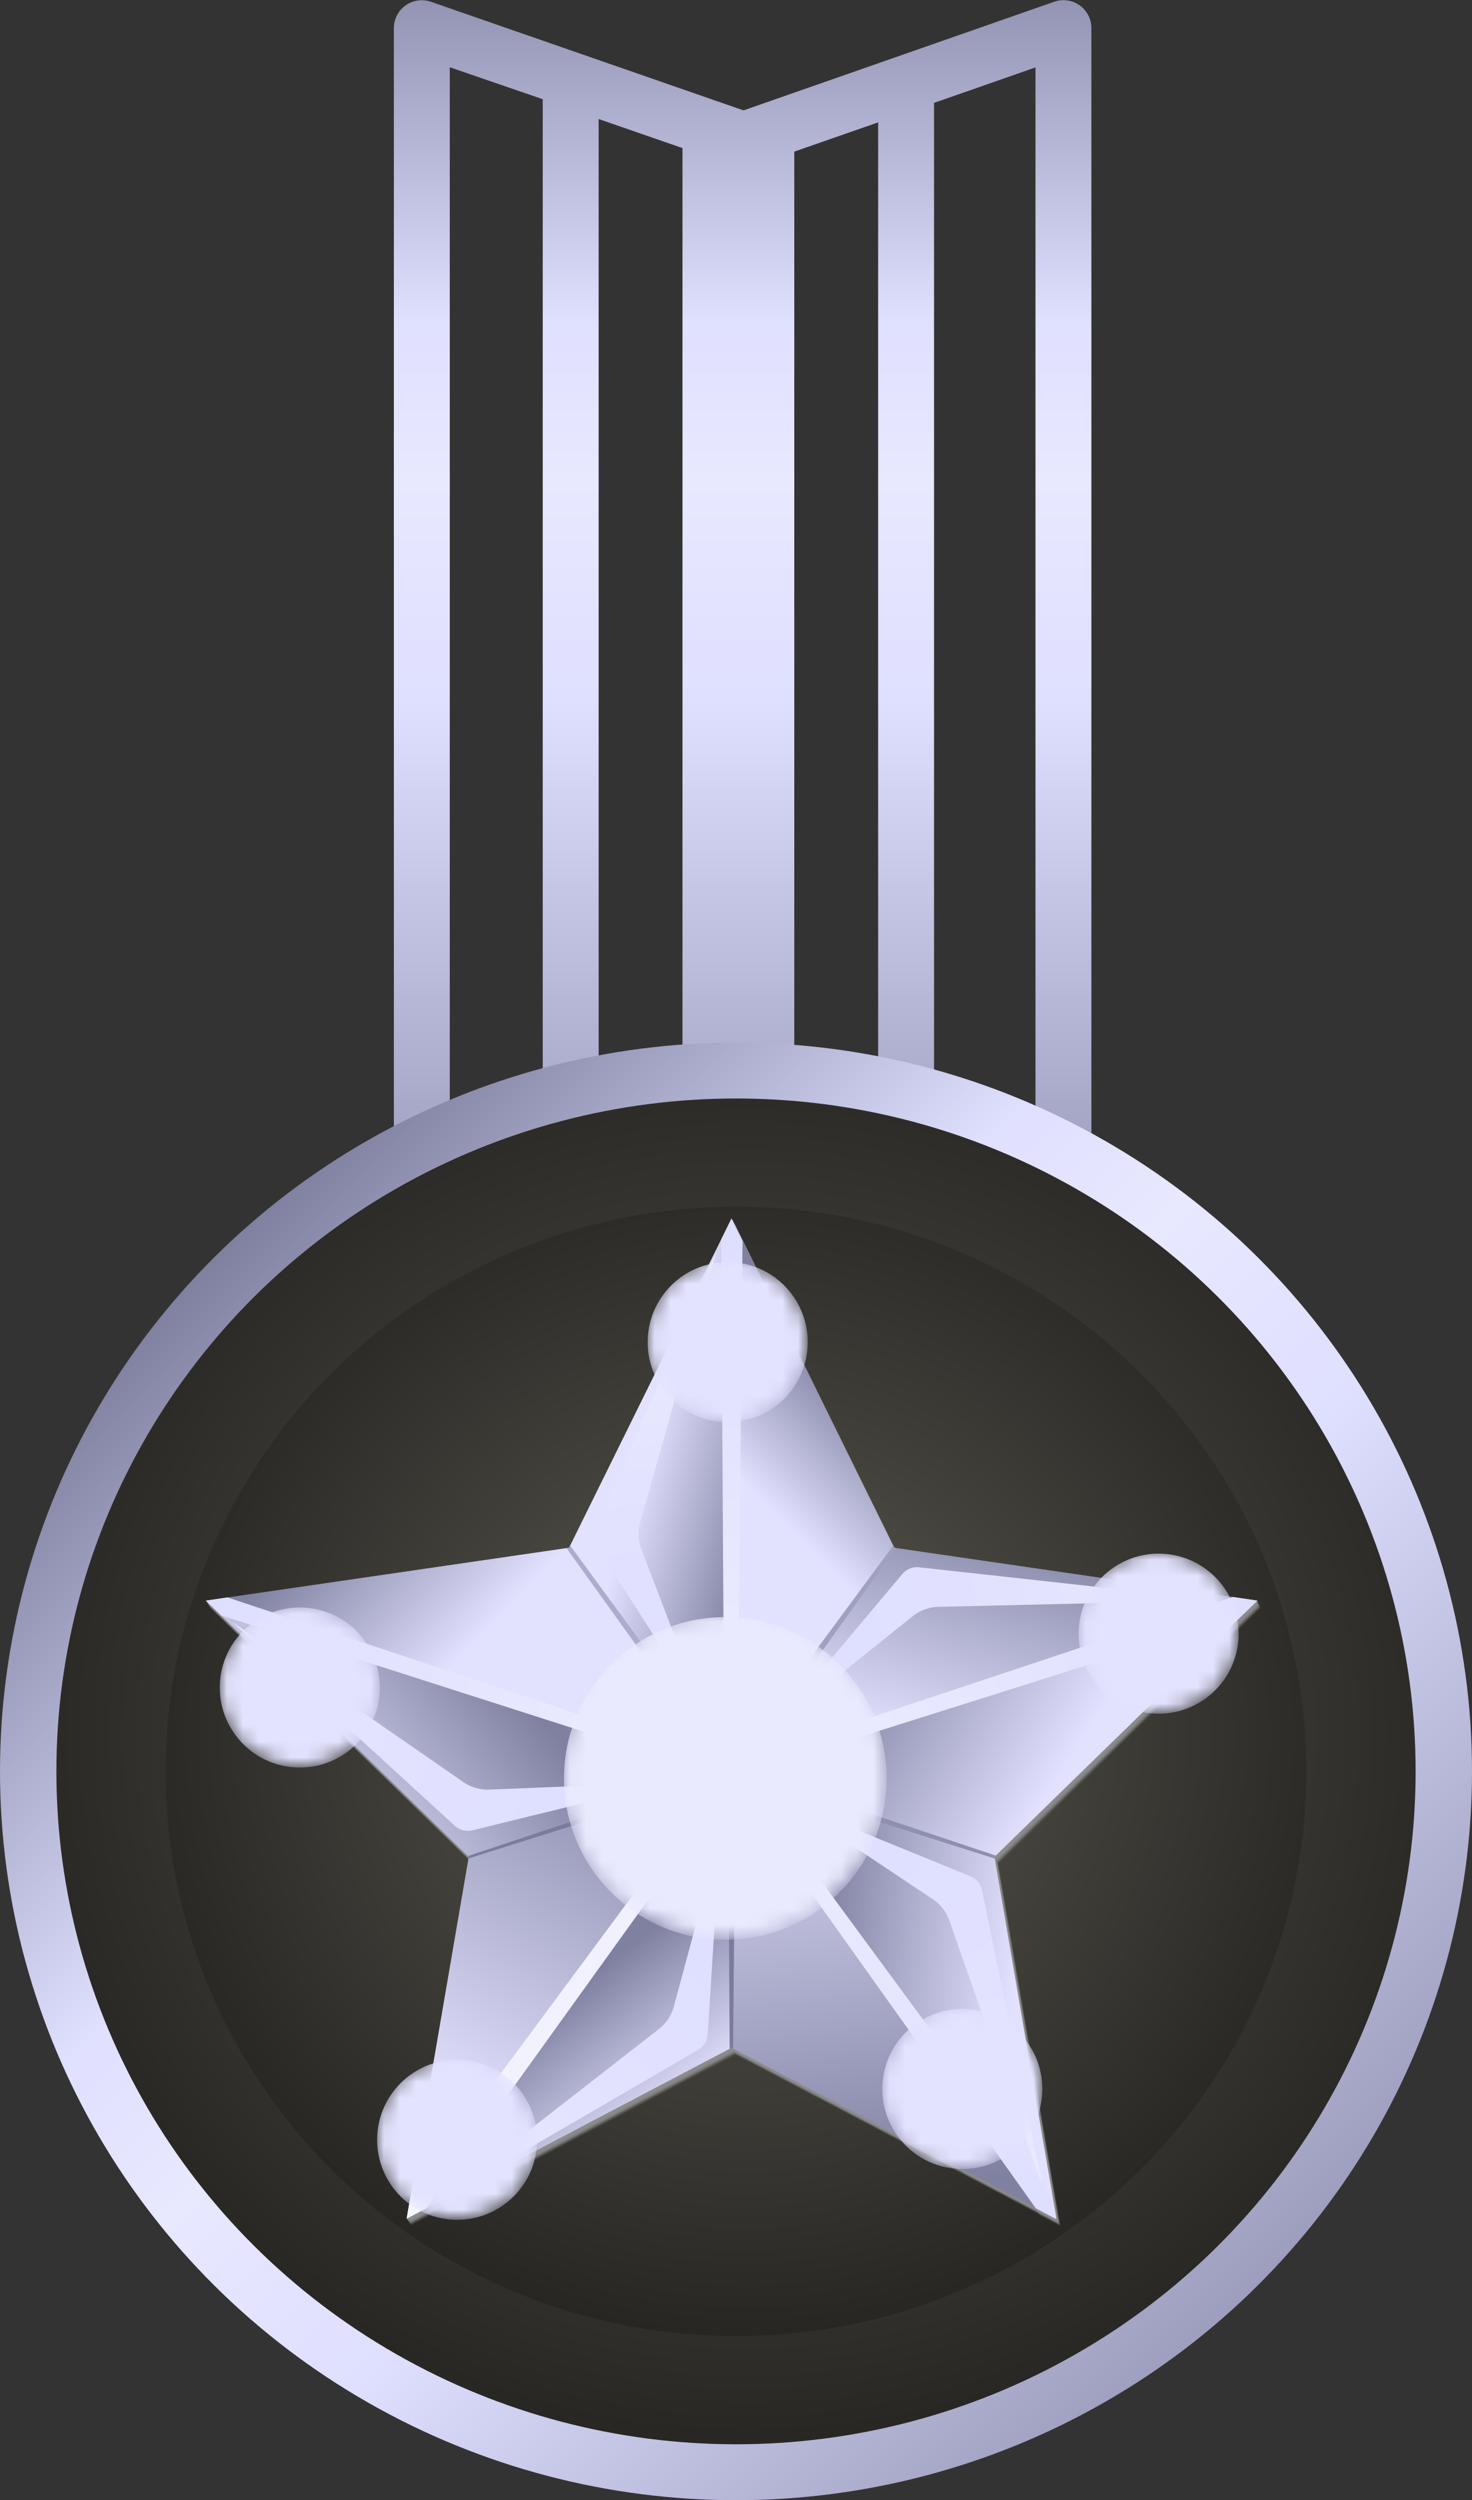 <svg xmlns="http://www.w3.org/2000/svg" xmlns:xlink="http://www.w3.org/1999/xlink" viewBox="0 0 92.16 156.5"><rect x="0" y="0" width="92.16" height="156.5" fill="#333333" stroke="none"/><defs><radialGradient id="radial-gradient" cx="695.71" cy="381.89" r="36.5" gradientUnits="userSpaceOnUse"><stop offset="0"/><stop offset="0.12" stop-color="#040404"/><stop offset="0.23" stop-color="#0f1010"/><stop offset="0.35" stop-color="#222323"/><stop offset="0.46" stop-color="#3d3e3f"/><stop offset="0.58" stop-color="#606263"/><stop offset="0.69" stop-color="#8a8d8e"/><stop offset="0.8" stop-color="#bcbfc1"/><stop offset="0.87" stop-color="#e1e5e7"/><stop offset="1" stop-color="#f9fdff"/></radialGradient><radialGradient id="radial-gradient-2" cx="695.57" cy="382.07" r="10.12" gradientUnits="userSpaceOnUse"><stop offset="0" stop-color="#fff"/><stop offset="0.15" stop-color="#fff"/><stop offset="0.25" stop-color="#cbcbcb"/><stop offset="0.35" stop-color="#969696"/><stop offset="0.47" stop-color="#686868"/><stop offset="0.58" stop-color="#424242"/><stop offset="0.68" stop-color="#252525"/><stop offset="0.79" stop-color="#111"/><stop offset="0.9" stop-color="#040404"/><stop offset="1"/></radialGradient><radialGradient id="radial-gradient-3" cx="678.83" cy="404.8" r="5.02" xlink:href="#radial-gradient-2"/><radialGradient id="radial-gradient-4" cx="668.99" cy="376.49" r="5.02" xlink:href="#radial-gradient-2"/><radialGradient id="radial-gradient-5" cx="695.77" cy="354.86" r="5.02" xlink:href="#radial-gradient-2"/><radialGradient id="radial-gradient-6" cx="722.75" cy="373.11" r="5.02" xlink:href="#radial-gradient-2"/><radialGradient id="radial-gradient-7" cx="710.46" cy="401.61" r="5.02" xlink:href="#radial-gradient-2"/><linearGradient id="linear-gradient" x1="696.76" y1="265.98" x2="696.76" y2="347.42" gradientUnits="userSpaceOnUse"><stop offset="0" stop-color="#8080a1"/><stop offset="0.31" stop-color="#e0e0ff"/><stop offset="0.43" stop-color="#e8e8ff"/><stop offset="0.6" stop-color="#dfdfff"/><stop offset="1" stop-color="#9999ba"/></linearGradient><linearGradient id="linear-gradient-2" x1="13.76" y1="78.56" x2="80.01" y2="144.81" xlink:href="#linear-gradient"/><radialGradient id="radial-gradient-8" cx="697.07" cy="382.61" r="67.34" gradientTransform="translate(-650.27 -258.67) scale(1 0.96)" gradientUnits="userSpaceOnUse"><stop offset="0.01" stop-color="#615f56"/><stop offset="0.34" stop-color="#43413b"/><stop offset="0.77" stop-color="#21201e"/><stop offset="1" stop-color="#141413"/></radialGradient><radialGradient id="radial-gradient-9" cx="696.95" cy="382.69" r="56.51" xlink:href="#radial-gradient-8"/><linearGradient id="linear-gradient-3" x1="20.46" y1="94.87" x2="29.26" y2="103.35" gradientUnits="userSpaceOnUse"><stop offset="0" stop-color="#8080a1"/><stop offset="1" stop-color="#e2e2ff"/></linearGradient><linearGradient id="linear-gradient-4" x1="48.06" y1="94.19" x2="40.01" y2="92" xlink:href="#linear-gradient-3"/><linearGradient id="linear-gradient-5" x1="65.3" y1="95.25" x2="60.85" y2="110.3" xlink:href="#linear-gradient-3"/><linearGradient id="linear-gradient-6" x1="55.14" y1="101.1" x2="67.75" y2="108.95" xlink:href="#linear-gradient-3"/><linearGradient id="linear-gradient-7" x1="53.16" y1="86.22" x2="46.59" y2="92.79" xlink:href="#linear-gradient-3"/><linearGradient id="linear-gradient-8" x1="30.95" y1="104.19" x2="18.66" y2="114.47" xlink:href="#linear-gradient-3"/><linearGradient id="linear-gradient-9" x1="56.39" y1="137.04" x2="52.9" y2="107.68" xlink:href="#linear-gradient-3"/><linearGradient id="linear-gradient-10" x1="50.79" y1="124.36" x2="63.4" y2="125.63" xlink:href="#linear-gradient-3"/><linearGradient id="linear-gradient-11" x1="35.6" y1="124.83" x2="41.61" y2="132.61" xlink:href="#linear-gradient-3"/><linearGradient id="linear-gradient-12" x1="40.64" y1="108.2" x2="27.29" y2="131.52" xlink:href="#linear-gradient-3"/><linearGradient id="linear-gradient-13" x1="46.09" y1="110.55" x2="78.57" y2="100.21" gradientUnits="userSpaceOnUse"><stop offset="0" stop-color="#ededff"/><stop offset="1" stop-color="#dedeff"/></linearGradient><linearGradient id="linear-gradient-14" x1="12.89" y1="105.63" x2="45.81" y2="105.63" gradientUnits="userSpaceOnUse"><stop offset="0" stop-color="#dedeff"/><stop offset="1" stop-color="#ededff"/></linearGradient><linearGradient id="linear-gradient-15" x1="25.46" y1="124.82" x2="46.08" y2="124.82" gradientUnits="userSpaceOnUse"><stop offset="0" stop-color="#f5f5ff"/><stop offset="1" stop-color="#ededff"/></linearGradient><linearGradient id="linear-gradient-16" x1="46.34" y1="111.2" x2="66" y2="138.7" xlink:href="#linear-gradient-13"/><linearGradient id="linear-gradient-17" x1="45.82" y1="110.33" x2="45.82" y2="77.39" xlink:href="#linear-gradient-13"/><mask id="mask" x="8.94" y="74.43" width="73" height="73" maskUnits="userSpaceOnUse"><g transform="translate(-650.27 -270.96)"><circle cx="695.71" cy="381.89" r="36.5" fill="url(#radial-gradient)"/></g></mask><linearGradient id="linear-gradient-18" x1="693.88" y1="378.29" x2="690.16" y2="349.67" gradientUnits="userSpaceOnUse"><stop offset="0" stop-color="#dedeff"/><stop offset="0.52" stop-color="#e3e3ff"/><stop offset="1" stop-color="#ededff"/></linearGradient><linearGradient id="linear-gradient-19" x1="687.43" y1="384.78" x2="660.09" y2="373.12" xlink:href="#linear-gradient-18"/><linearGradient id="linear-gradient-20" x1="530.8" y1="471.86" x2="503.46" y2="460.2" gradientTransform="translate(87.29 756.54) rotate(-72.63)" xlink:href="#linear-gradient-18"/><linearGradient id="linear-gradient-21" x1="400.87" y1="351.51" x2="373.53" y2="339.85" gradientTransform="translate(822.11 904.59) rotate(-143.99)" xlink:href="#linear-gradient-18"/><linearGradient id="linear-gradient-22" x1="475.76" y1="189.3" x2="448.42" y2="177.65" gradientTransform="translate(1196.83 246.53) rotate(143.82)" xlink:href="#linear-gradient-18"/><mask id="mask-2" x="35.18" y="100.98" width="20.33" height="20.43" maskUnits="userSpaceOnUse"><g transform="translate(-650.27 -270.96)"><circle cx="695.57" cy="382.07" r="10.12" fill="url(#radial-gradient-2)" style="mix-blend-mode:color-dodge"/></g></mask><mask id="mask-3" x="23.54" y="128.82" width="10.09" height="10.14" maskUnits="userSpaceOnUse"><g transform="translate(-650.27 -270.96)"><circle cx="678.83" cy="404.8" r="5.02" fill="url(#radial-gradient-3)" style="mix-blend-mode:color-dodge"/></g></mask><mask id="mask-4" x="13.7" y="100.51" width="10.09" height="10.14" maskUnits="userSpaceOnUse"><g transform="translate(-650.27 -270.96)"><circle cx="668.99" cy="376.49" r="5.02" fill="url(#radial-gradient-4)" style="mix-blend-mode:color-dodge"/></g></mask><mask id="mask-5" x="40.48" y="78.88" width="10.09" height="10.14" maskUnits="userSpaceOnUse"><g transform="translate(-650.27 -270.96)"><circle cx="695.77" cy="354.86" r="5.02" fill="url(#radial-gradient-5)" style="mix-blend-mode:color-dodge"/></g></mask><mask id="mask-6" x="67.46" y="97.13" width="10.09" height="10.14" maskUnits="userSpaceOnUse"><g transform="translate(-650.27 -270.96)"><circle cx="722.75" cy="373.11" r="5.02" fill="url(#radial-gradient-6)" style="mix-blend-mode:color-dodge"/></g></mask><mask id="mask-7" x="55.17" y="125.63" width="10.09" height="10.14" maskUnits="userSpaceOnUse"><g transform="translate(-650.27 -270.96)"><circle cx="710.46" cy="401.61" r="5.02" fill="url(#radial-gradient-7)" style="mix-blend-mode:color-dodge"/></g></mask></defs><title>silver</title><g style="isolation:isolate"><g id="Layer_1" data-name="Layer 1"><path d="M717.86,271.29a1.75,1.75,0,0,0-1.59-.22l-19.45,6.8-19.57-6.8a1.75,1.75,0,0,0-2.32,1.65v69.85h3.5V275.17l5.82,2v62.56h3.5V278.41l5.25,1.82v59.53h7V280.45l5.25-1.83v61.14h3.5V277.4l6.35-2.22v67.38h3.5V272.71A1.75,1.75,0,0,0,717.86,271.29Z" transform="translate(-650.27 -270.96)" fill="url(#linear-gradient)"/><ellipse cx="46.08" cy="110.88" rx="46.08" ry="45.62" fill="url(#linear-gradient-2)"/><ellipse cx="46.08" cy="110.88" rx="42.55" ry="42.12" fill="url(#radial-gradient-8)"/><ellipse cx="46.08" cy="110.88" rx="35.71" ry="35.35" fill="url(#radial-gradient-9)"/><g style="mix-blend-mode:multiply"><polygon points="62.56 116.83 62.56 116.83 62.54 116.72 79 100.68 77.46 100.45 77.46 100.45 56.26 97.37 46.09 76.77 35.92 97.37 14.53 100.48 14.53 100.48 13.17 100.68 29.58 116.67 29.58 116.67 29.63 116.72 29.61 116.82 29.61 116.82 25.75 139.37 26.99 138.72 26.99 138.72 46.09 128.68 65.09 138.67 65.13 138.72 66.4 139.39 66.39 139.35 66.43 139.37 62.56 116.83" fill="#8a8a8a" opacity="0"/><polygon points="62.54 116.79 62.54 116.79 62.52 116.68 78.97 100.64 77.43 100.41 77.43 100.41 56.23 97.33 46.06 76.72 35.89 97.33 14.51 100.44 14.5 100.44 13.15 100.64 29.55 116.63 29.55 116.63 29.61 116.68 29.59 116.78 29.59 116.78 25.72 139.33 26.96 138.67 26.96 138.67 46.06 128.63 65.06 138.62 65.11 138.68 66.37 139.35 66.36 139.31 66.4 139.33 62.54 116.79" fill="#8a8a8a" opacity="0.09"/><polygon points="62.51 116.75 62.51 116.75 62.49 116.63 78.95 100.59 77.41 100.37 77.41 100.37 56.21 97.29 46.04 76.68 35.87 97.29 14.48 100.4 14.48 100.39 13.12 100.59 29.53 116.58 29.53 116.58 29.58 116.63 29.56 116.73 29.56 116.73 25.7 139.28 26.94 138.63 26.94 138.63 46.04 128.59 65.04 138.58 65.08 138.64 66.35 139.31 66.34 139.26 66.38 139.28 62.51 116.75" fill="#8a8a8a" opacity="0.18"/><polygon points="62.49 116.7 62.49 116.7 62.47 116.59 78.92 100.55 77.38 100.33 77.38 100.33 56.18 97.25 46.01 76.64 35.84 97.25 14.46 100.35 14.45 100.35 13.1 100.55 29.5 116.54 29.5 116.54 29.55 116.59 29.54 116.69 29.54 116.69 25.67 139.24 26.91 138.59 26.91 138.59 46.01 128.55 65.02 138.54 65.06 138.6 66.32 139.26 66.31 139.22 66.35 139.24 62.49 116.7" fill="#8b8b8b" opacity="0.27"/><polygon points="62.46 116.66 62.46 116.66 62.44 116.55 78.9 100.51 77.36 100.28 77.36 100.28 56.16 97.2 45.99 76.59 35.81 97.2 14.43 100.31 14.43 100.31 13.07 100.51 29.48 116.5 29.48 116.5 29.53 116.55 29.51 116.65 29.51 116.65 25.64 139.2 26.89 138.54 26.89 138.54 45.99 128.5 64.99 138.5 65.03 138.55 66.3 139.22 66.29 139.18 66.33 139.2 62.46 116.66" fill="#8b8b8b" opacity="0.36"/><polygon points="62.44 116.62 62.44 116.62 62.42 116.5 78.87 100.46 77.33 100.24 77.33 100.24 56.13 97.16 45.96 76.55 35.79 97.16 14.4 100.27 14.4 100.27 13.05 100.46 29.45 116.45 29.45 116.45 29.5 116.5 29.49 116.61 29.49 116.61 25.62 139.16 26.86 138.5 26.86 138.5 45.96 128.46 64.97 138.45 65.01 138.51 66.27 139.18 66.26 139.13 66.3 139.16 62.44 116.62" fill="#8b8b8b" opacity="0.45"/><polygon points="62.41 116.58 62.41 116.58 62.39 116.46 78.85 100.42 77.31 100.2 77.31 100.2 56.11 97.12 45.94 76.51 35.77 97.12 14.38 100.22 14.38 100.22 13.02 100.42 29.43 116.41 29.43 116.41 29.48 116.46 29.46 116.56 29.46 116.56 25.59 139.11 26.84 138.46 26.84 138.46 45.94 128.42 64.94 138.41 64.98 138.47 66.25 139.13 66.24 139.09 66.28 139.11 62.41 116.58" fill="#8b8b8b" opacity="0.55"/><polygon points="62.39 116.53 62.39 116.53 62.37 116.42 78.82 100.38 77.28 100.15 77.28 100.15 56.08 97.07 45.91 76.47 35.74 97.07 14.36 100.18 14.35 100.18 13 100.38 29.4 116.37 29.4 116.37 29.45 116.42 29.44 116.52 29.44 116.52 25.57 139.07 26.81 138.42 26.81 138.42 45.91 128.38 64.91 138.37 64.96 138.42 66.22 139.09 66.21 139.05 66.25 139.07 62.39 116.53" fill="#8b8b8b" opacity="0.64"/><polygon points="62.36 116.49 62.36 116.49 62.34 116.38 78.8 100.33 77.26 100.11 77.26 100.11 56.06 97.03 45.88 76.42 35.72 97.03 14.33 100.14 14.32 100.14 12.97 100.33 29.38 116.33 29.38 116.33 29.43 116.38 29.41 116.48 29.41 116.48 25.54 139.03 26.79 138.37 26.79 138.37 45.88 128.33 64.89 138.32 64.93 138.38 66.2 139.05 66.19 139.01 66.23 139.03 62.36 116.49" fill="#8b8b8b" opacity="0.73"/><polygon points="62.34 116.45 62.34 116.45 62.32 116.33 78.77 100.29 77.23 100.07 77.23 100.07 56.03 96.99 45.86 76.38 35.69 96.99 14.3 100.09 14.3 100.09 12.95 100.29 29.35 116.28 29.35 116.28 29.4 116.33 29.39 116.43 29.39 116.43 25.52 138.98 26.76 138.33 26.76 138.33 45.86 128.29 64.86 138.28 64.91 138.34 66.17 139 66.16 138.96 66.2 138.98 62.34 116.45" fill="#8c8c8c" opacity="0.82"/><polygon points="62.31 116.4 62.31 116.4 62.29 116.29 78.75 100.25 77.21 100.03 77.21 100.03 56.01 96.94 45.84 76.34 35.66 96.94 14.28 100.05 14.28 100.05 12.92 100.25 29.33 116.24 29.33 116.24 29.38 116.29 29.36 116.39 29.36 116.39 25.49 138.94 26.74 138.29 26.74 138.29 45.84 128.25 64.84 138.24 64.88 138.29 66.15 138.96 66.14 138.92 66.18 138.94 62.31 116.4" fill="#8c8c8c" opacity="0.91"/><polygon points="62.29 116.36 62.29 116.36 62.27 116.25 78.72 100.21 77.18 99.98 77.18 99.98 55.98 96.9 45.81 76.29 35.64 96.9 14.26 100.01 14.25 100.01 12.9 100.21 29.3 116.2 29.3 116.2 29.35 116.25 29.34 116.35 29.34 116.35 25.47 138.9 26.71 138.24 26.71 138.24 45.81 128.2 64.81 138.19 64.86 138.25 66.12 138.92 66.11 138.88 66.15 138.9 62.29 116.36" fill="#8c8c8c"/></g><polygon points="35.63 96.88 12.89 100.19 45.8 110.88 35.63 96.88" fill="url(#linear-gradient-3)"/><polygon points="45.8 76.27 35.63 96.88 45.8 110.88 45.8 76.27" fill="url(#linear-gradient-4)"/><polygon points="78.72 100.19 55.98 96.88 45.8 110.88 78.72 100.19" fill="url(#linear-gradient-5)"/><polygon points="62.26 116.23 78.72 100.19 45.8 110.88 62.26 116.23" fill="url(#linear-gradient-6)"/><polygon points="55.98 96.88 45.8 76.27 45.8 110.88 55.98 96.88" fill="url(#linear-gradient-7)"/><polygon points="12.89 100.19 29.35 116.23 45.8 110.88 12.89 100.19" fill="url(#linear-gradient-8)"/><polygon points="45.8 128.18 66.14 138.88 45.8 110.88 45.8 128.18" fill="url(#linear-gradient-9)"/><polygon points="45.8 110.88 66.14 138.88 62.26 116.23 45.8 110.88" fill="url(#linear-gradient-10)"/><polygon points="25.46 138.88 45.8 128.18 45.8 110.88 25.46 138.88" fill="url(#linear-gradient-11)"/><polygon points="29.35 116.23 25.46 138.88 45.8 110.88 29.35 116.23" fill="url(#linear-gradient-12)"/><polygon points="45.8 110.88 45.59 111.31 45.68 128.25 45.8 128.18 45.9 128.23 46.05 111.08 45.8 110.88" fill="#7b7b9c"/><polygon points="45.8 110.88 46.15 111.21 62.28 116.34 62.26 116.23 62.34 116.15 46.07 110.71 45.8 110.88" fill="#8f8fb0"/><polygon points="45.8 110.88 46.23 110.66 56.1 96.9 55.98 96.88 55.91 96.76 45.72 110.57 45.8 110.88" fill="#a0a0c1"/><polygon points="45.8 110.88 45.72 110.41 35.7 96.75 35.63 96.88 35.47 96.91 45.49 110.86 45.8 110.88" fill="#acacce"/><polygon points="45.8 110.88 45.33 110.82 29.3 116.18 29.35 116.23 29.33 116.33 45.69 111.18 45.8 110.88" fill="#7b7b9c"/><polygon points="45.81 110.4 45.8 110.88 46.03 111.19 77.69 101.19 78.72 100.19 77.18 99.96 45.81 110.4" fill="url(#linear-gradient-13)"/><polygon points="45.52 111.27 45.8 110.88 45.81 110.49 14.24 99.99 12.89 100.19 13.85 101.12 45.52 111.27" fill="url(#linear-gradient-14)"/><polygon points="46.08 111.27 45.8 110.88 45.44 110.76 25.71 137.41 25.46 138.88 26.7 138.22 46.08 111.27" fill="url(#linear-gradient-15)"/><polygon points="46.26 110.74 45.8 110.88 45.58 111.19 64.85 138.23 66.11 138.9 65.85 137.37 46.26 110.74" fill="url(#linear-gradient-16)"/><polygon points="45.35 110.73 45.8 110.88 46.17 110.76 46.49 77.68 45.8 76.27 45.15 77.6 45.35 110.73" fill="url(#linear-gradient-17)"/><g mask="url(#mask)"><path d="M695.11,349.35l-7.57,17.31a1.19,1.19,0,0,0,.09,1.11l6.8,10.6-4-10.41a2.7,2.7,0,0,1-.05-1.81Z" transform="translate(-650.27 -270.96)" fill="url(#linear-gradient-18)" style="mix-blend-mode:screen"/><path d="M664.82,372.5l13.94,12.76a1.19,1.19,0,0,0,1.08.27l12.23-3-11.16.45a2.7,2.7,0,0,1-1.73-.54Z" transform="translate(-650.27 -270.96)" fill="url(#linear-gradient-19)" style="mix-blend-mode:screen"/><path d="M677.66,408.76,694,399.26a1.19,1.19,0,0,0,.58-.95l.79-12.57-2.9,10.78a2.7,2.7,0,0,1-1,1.49Z" transform="translate(-650.27 -270.96)" fill="url(#linear-gradient-20)" style="mix-blend-mode:screen"/><path d="M715.53,407.77l-3.78-18.51a1.19,1.19,0,0,0-.71-.85l-11.66-4.76,9.29,6.19a2.7,2.7,0,0,1,1.08,1.45Z" transform="translate(-650.27 -270.96)" fill="url(#linear-gradient-21)" style="mix-blend-mode:screen"/><path d="M726.55,371.13l-18.78-2.07a1.19,1.19,0,0,0-1,.42l-8.1,9.65,8.74-7a2.7,2.7,0,0,1,1.71-.59Z" transform="translate(-650.27 -270.96)" fill="url(#linear-gradient-22)" style="mix-blend-mode:screen"/></g><g mask="url(#mask-2)"><circle cx="45.41" cy="111.32" r="10.1" fill="#eaeaff" style="mix-blend-mode:overlay"/></g><g mask="url(#mask-3)"><circle cx="28.62" cy="133.94" r="5.01" fill="#e3e3ff" style="mix-blend-mode:overlay"/></g><g mask="url(#mask-4)"><circle cx="18.77" cy="105.63" r="5.01" fill="#e3e3ff" style="mix-blend-mode:overlay"/></g><g mask="url(#mask-5)"><circle cx="45.56" cy="84.01" r="5.01" fill="#e3e3ff" style="mix-blend-mode:overlay"/></g><g mask="url(#mask-6)"><circle cx="72.54" cy="102.26" r="5.01" fill="#e3e3ff" style="mix-blend-mode:overlay"/></g><g mask="url(#mask-7)"><circle cx="60.25" cy="130.76" r="5.01" fill="#e3e3ff" style="mix-blend-mode:overlay"/></g></g></g></svg>